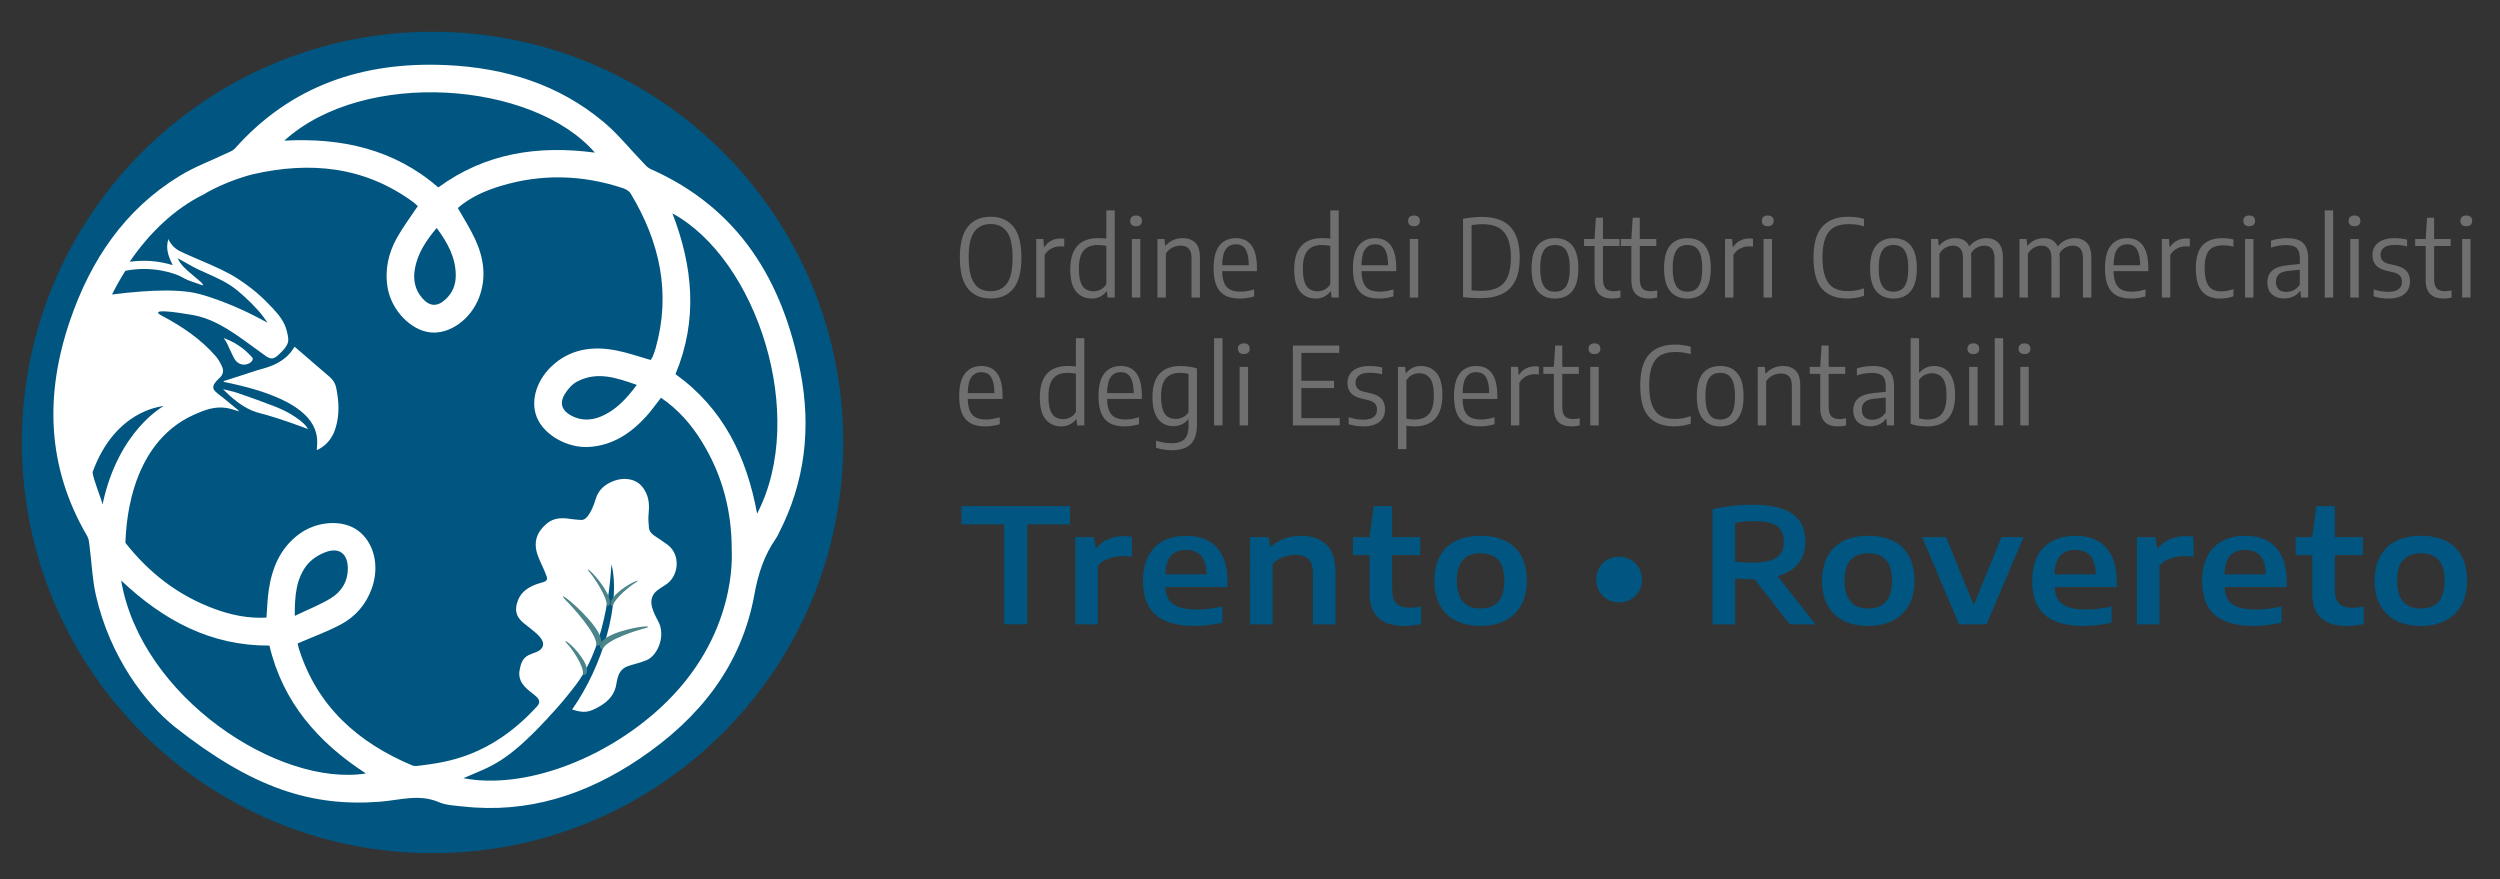 <?xml version="1.0" encoding="utf-8"?>
<!-- Generator: Adobe Illustrator 16.0.4, SVG Export Plug-In . SVG Version: 6.00 Build 0)  -->
<!DOCTYPE svg PUBLIC "-//W3C//DTD SVG 1.1//EN" "http://www.w3.org/Graphics/SVG/1.1/DTD/svg11.dtd">
<svg version="1.1" id="Livello_1" xmlns="http://www.w3.org/2000/svg" xmlns:xlink="http://www.w3.org/1999/xlink" x="0px" y="0px"
	 width="283.46px" height="99.667px" viewBox="0 0 283.46 99.667" enable-background="new 0 0 283.46 99.667" xml:space="preserve">
<rect x="0" y="0" width="283.46" height="99.667" fill="#333333" stroke="none"/>
<path fill-rule="evenodd" clip-rule="evenodd" fill="#005680" d="M95.609,50.167c0,25.719-20.849,46.57-46.566,46.57
	c-25.719,0-46.565-20.851-46.565-46.57c0-25.716,20.846-46.564,46.565-46.564C74.76,3.602,95.609,24.451,95.609,50.167z"/>
<g>
	<path fill="#005680" d="M113.86,70.789V59.455h-4.847V57.38h12.303v2.075h-4.846v11.334H113.86z"/>
	<path fill="#005680" d="M121.925,60.904h2.092l0.199,1.224h0.127c0.338-0.429,0.776-0.76,1.314-0.992
		c0.537-0.232,1.114-0.349,1.729-0.349c0.345,0,0.664,0.027,0.961,0.081v2.265c-0.297-0.054-0.662-0.081-1.097-0.081
		c-0.508,0-1.019,0.09-1.532,0.271s-0.927,0.45-1.241,0.806v6.66h-2.554V60.904z"/>
	<path fill="#005680" d="M139.183,66.566h-7.048c0.035,0.61,0.179,1.102,0.43,1.473c0.249,0.371,0.635,0.643,1.155,0.815
		c0.519,0.173,1.207,0.258,2.065,0.258c0.839,0,1.776-0.117,2.808-0.354v1.84c-1.051,0.247-2.111,0.371-3.18,0.371
		c-1.962,0-3.422-0.415-4.379-1.245c-0.958-0.831-1.437-2.115-1.437-3.855c0-1.074,0.191-1.996,0.575-2.763
		c0.384-0.768,0.945-1.352,1.685-1.754c0.741-0.401,1.63-0.603,2.668-0.603c1.511,0,2.665,0.451,3.461,1.351
		c0.798,0.899,1.196,2.181,1.196,3.841V66.566z M132.754,63.028c-0.395,0.45-0.605,1.146-0.628,2.089h4.684
		c-0.025-0.942-0.23-1.639-0.618-2.089c-0.386-0.449-0.957-0.674-1.711-0.674C133.726,62.354,133.151,62.579,132.754,63.028z"/>
	<path fill="#005680" d="M141.738,60.904h2.101l0.164,1.032h0.126c0.447-0.38,0.966-0.672,1.554-0.878
		c0.589-0.205,1.214-0.309,1.872-0.309c1.201,0,2.146,0.338,2.834,1.011c0.688,0.674,1.034,1.72,1.034,3.139v5.89h-2.556v-5.771
		c0-0.755-0.168-1.295-0.502-1.622c-0.337-0.326-0.832-0.489-1.49-0.489c-0.473,0-0.938,0.088-1.399,0.263
		c-0.464,0.176-0.856,0.435-1.184,0.78v6.84h-2.554V60.904z"/>
	<path fill="#005680" d="M161.135,68.769v1.983c-0.647,0.146-1.297,0.218-1.948,0.218c-1.273,0-2.241-0.305-2.903-0.914
		c-0.662-0.611-0.992-1.532-0.992-2.765v-4.357h-1.885v-2.029h1.885l0.452-3.524h2.103v3.524h3.188v2.029h-3.188v3.878
		c0,0.761,0.163,1.302,0.49,1.621c0.325,0.32,0.839,0.481,1.539,0.481C160.213,68.914,160.633,68.865,161.135,68.769z"/>
	<path fill="#005680" d="M165.103,70.39c-0.786-0.386-1.393-0.963-1.821-1.73c-0.43-0.767-0.644-1.702-0.644-2.809
		c0-1.104,0.21-2.038,0.63-2.799c0.419-0.761,1.021-1.334,1.803-1.722c0.782-0.386,1.717-0.58,2.803-0.58
		c1.094,0,2.031,0.192,2.813,0.576s1.382,0.954,1.798,1.711c0.418,0.76,0.627,1.697,0.627,2.813c0,1.094-0.216,2.023-0.647,2.791
		c-0.433,0.767-1.043,1.347-1.832,1.739c-0.787,0.393-1.707,0.589-2.759,0.589C166.812,70.97,165.887,70.777,165.103,70.39z
		 M170.564,65.859c0-1.086-0.229-1.879-0.688-2.378c-0.46-0.498-1.127-0.746-2.003-0.746c-0.868,0-1.534,0.247-1.997,0.743
		c-0.462,0.494-0.692,1.282-0.692,2.363c0,2.103,0.897,3.153,2.689,3.153C169.668,68.995,170.564,67.949,170.564,65.859z"/>
	<path fill="#005680" d="M182.267,67.971c-0.396-0.223-0.71-0.532-0.938-0.928c-0.229-0.396-0.345-0.838-0.345-1.328
		c0-0.495,0.115-0.938,0.345-1.331c0.229-0.393,0.542-0.7,0.938-0.924c0.395-0.225,0.831-0.336,1.308-0.336
		c0.482,0,0.924,0.111,1.318,0.336c0.396,0.224,0.709,0.531,0.938,0.924c0.23,0.393,0.345,0.836,0.345,1.331
		c0,0.49-0.114,0.933-0.345,1.328c-0.229,0.396-0.541,0.705-0.938,0.928c-0.395,0.224-0.836,0.335-1.318,0.335
		C183.098,68.306,182.661,68.194,182.267,67.971z"/>
	<path fill="#005680" d="M202.936,70.789l-3.995-5.118h-0.317c-0.562,0-1.19-0.025-1.884-0.073v5.191h-2.564V57.725
		c0.651-0.151,1.37-0.271,2.155-0.362c0.786-0.091,1.556-0.136,2.311-0.136c2.041,0,3.562,0.336,4.562,1.011
		c0.999,0.673,1.498,1.733,1.498,3.184c0,0.996-0.269,1.822-0.807,2.479c-0.536,0.654-1.321,1.127-2.355,1.417l4.312,5.473H202.936z
		 M196.739,63.686c0.688,0.073,1.352,0.109,1.992,0.109c1.227,0,2.121-0.189,2.686-0.566c0.564-0.378,0.848-0.974,0.848-1.789
		c0-0.567-0.12-1.024-0.357-1.368c-0.238-0.345-0.606-0.595-1.105-0.752s-1.15-0.235-1.952-0.235c-0.7,0-1.404,0.066-2.11,0.198
		V63.686z"/>
	<path fill="#005680" d="M209.06,70.39c-0.785-0.386-1.393-0.963-1.82-1.73c-0.431-0.767-0.645-1.702-0.645-2.809
		c0-1.104,0.211-2.038,0.63-2.799c0.42-0.761,1.021-1.334,1.804-1.722c0.781-0.386,1.716-0.58,2.803-0.58
		c1.093,0,2.031,0.192,2.813,0.576s1.382,0.954,1.798,1.711c0.417,0.76,0.626,1.697,0.626,2.813c0,1.094-0.216,2.023-0.647,2.791
		c-0.432,0.767-1.042,1.347-1.831,1.739c-0.788,0.393-1.708,0.589-2.759,0.589C210.77,70.97,209.844,70.777,209.06,70.39z
		 M214.522,65.859c0-1.086-0.23-1.879-0.688-2.378c-0.46-0.498-1.127-0.746-2.003-0.746c-0.869,0-1.534,0.247-1.998,0.743
		c-0.462,0.494-0.691,1.282-0.691,2.363c0,2.103,0.896,3.153,2.689,3.153C213.625,68.995,214.522,67.949,214.522,65.859z"/>
	<path fill="#005680" d="M226.934,60.904h2.509l-4.202,9.885h-3.118l-4.185-9.885h2.709l3.143,7.701L226.934,60.904z"/>
	<path fill="#005680" d="M240.006,66.566h-7.048c0.036,0.61,0.179,1.102,0.431,1.473c0.249,0.371,0.635,0.643,1.155,0.815
		c0.519,0.173,1.207,0.258,2.064,0.258c0.839,0,1.777-0.117,2.809-0.354v1.84c-1.051,0.247-2.111,0.371-3.18,0.371
		c-1.963,0-3.422-0.415-4.38-1.245c-0.957-0.831-1.437-2.115-1.437-3.855c0-1.074,0.191-1.996,0.575-2.763
		c0.384-0.768,0.944-1.352,1.685-1.754c0.741-0.401,1.63-0.603,2.668-0.603c1.512,0,2.665,0.451,3.461,1.351
		c0.799,0.899,1.196,2.181,1.196,3.841V66.566z M233.578,63.028c-0.396,0.45-0.605,1.146-0.629,2.089h4.684
		c-0.024-0.942-0.229-1.639-0.617-2.089c-0.386-0.449-0.957-0.674-1.711-0.674C234.549,62.354,233.974,62.579,233.578,63.028z"/>
	<path fill="#005680" d="M242.289,60.904h2.093l0.198,1.224h0.128c0.338-0.429,0.776-0.76,1.314-0.992
		c0.536-0.232,1.113-0.349,1.729-0.349c0.346,0,0.665,0.027,0.961,0.081v2.265c-0.296-0.054-0.662-0.081-1.096-0.081
		c-0.508,0-1.019,0.09-1.532,0.271c-0.513,0.182-0.927,0.45-1.24,0.806v6.66h-2.555V60.904z"/>
	<path fill="#005680" d="M259.275,66.566h-7.048c0.037,0.61,0.181,1.102,0.431,1.473c0.251,0.371,0.637,0.643,1.155,0.815
		c0.521,0.173,1.208,0.258,2.064,0.258c0.841,0,1.777-0.117,2.811-0.354v1.84c-1.051,0.247-2.111,0.371-3.18,0.371
		c-1.965,0-3.424-0.415-4.382-1.245c-0.957-0.831-1.435-2.115-1.435-3.855c0-1.074,0.191-1.996,0.575-2.763
		c0.382-0.768,0.944-1.352,1.685-1.754c0.739-0.401,1.63-0.603,2.668-0.603c1.51,0,2.663,0.451,3.461,1.351
		c0.797,0.899,1.194,2.181,1.194,3.841V66.566z M252.849,63.028c-0.396,0.45-0.604,1.146-0.63,2.089h4.685
		c-0.025-0.942-0.23-1.639-0.616-2.089c-0.388-0.449-0.957-0.674-1.713-0.674S253.243,62.579,252.849,63.028z"/>
	<path fill="#005680" d="M268.019,68.769v1.983c-0.647,0.146-1.297,0.218-1.948,0.218c-1.273,0-2.241-0.305-2.903-0.914
		c-0.662-0.611-0.993-1.532-0.993-2.765v-4.357h-1.884v-2.029h1.884l0.453-3.524h2.103v3.524h3.188v2.029h-3.188v3.878
		c0,0.761,0.163,1.302,0.49,1.621c0.325,0.32,0.839,0.481,1.539,0.481C267.097,68.914,267.517,68.865,268.019,68.769z"/>
	<path fill="#005680" d="M271.714,70.39c-0.786-0.386-1.393-0.963-1.821-1.73c-0.428-0.767-0.643-1.702-0.643-2.809
		c0-1.104,0.209-2.038,0.629-2.799c0.421-0.761,1.021-1.334,1.803-1.722c0.782-0.386,1.717-0.58,2.805-0.58
		c1.094,0,2.031,0.192,2.813,0.576s1.38,0.954,1.798,1.711c0.416,0.76,0.624,1.697,0.624,2.813c0,1.094-0.216,2.023-0.647,2.791
		c-0.432,0.767-1.042,1.347-1.829,1.739c-0.789,0.393-1.708,0.589-2.759,0.589C273.423,70.97,272.499,70.777,271.714,70.39z
		 M277.178,65.859c0-1.086-0.23-1.879-0.69-2.378c-0.458-0.498-1.125-0.746-2.001-0.746c-0.871,0-1.536,0.247-1.998,0.743
		c-0.462,0.494-0.693,1.282-0.693,2.363c0,2.103,0.897,3.153,2.691,3.153S277.178,67.949,277.178,65.859z"/>
</g>
<g>
	<path fill="#706F6F" d="M109.745,32.727c-0.609-0.746-0.914-1.918-0.914-3.517c0-1.598,0.305-2.77,0.914-3.517
		c0.61-0.746,1.469-1.119,2.577-1.119c1.105,0,1.963,0.374,2.575,1.122c0.611,0.749,0.917,1.919,0.917,3.513
		c0,1.594-0.306,2.765-0.917,3.513s-1.47,1.123-2.575,1.123C111.213,33.846,110.354,33.473,109.745,32.727z M114.169,32.146
		c0.428-0.583,0.641-1.551,0.641-2.905c0-1.382-0.213-2.367-0.641-2.957c-0.428-0.589-1.044-0.883-1.848-0.883
		c-0.803,0-1.418,0.291-1.846,0.871c-0.428,0.581-0.643,1.55-0.643,2.908c0,0.942,0.1,1.695,0.3,2.26
		c0.2,0.565,0.482,0.969,0.847,1.214c0.364,0.245,0.812,0.367,1.342,0.367C113.125,33.02,113.741,32.729,114.169,32.146z"/>
	<path fill="#706F6F" d="M117.495,27.1h0.801l0.073,0.887h0.067c0.204-0.31,0.462-0.545,0.777-0.706
		c0.314-0.161,0.652-0.242,1.015-0.242c0.159,0,0.306,0.01,0.44,0.031v0.893c-0.139-0.021-0.302-0.03-0.489-0.03
		c-0.334,0-0.662,0.084-0.981,0.254c-0.32,0.169-0.57,0.409-0.75,0.718v4.831h-0.954V27.1z"/>
	<path fill="#706F6F" d="M122.021,33.069c-0.449-0.521-0.672-1.359-0.672-2.513c0-1.195,0.268-2.087,0.804-2.675
		c0.535-0.589,1.323-0.884,2.363-0.884c0.273,0,0.581,0.023,0.923,0.067v-3.21h0.954v9.882h-0.813l-0.067-0.685h-0.061
		c-0.184,0.24-0.418,0.434-0.704,0.581c-0.286,0.147-0.606,0.22-0.961,0.22C123.058,33.852,122.469,33.591,122.021,33.069z
		 M124.815,32.821c0.261-0.136,0.469-0.335,0.624-0.596v-4.354c-0.134-0.025-0.288-0.046-0.459-0.064
		c-0.171-0.019-0.332-0.028-0.483-0.028c-0.729,0-1.274,0.212-1.632,0.636c-0.359,0.424-0.538,1.109-0.538,2.055
		c0,0.652,0.07,1.166,0.21,1.542c0.141,0.375,0.333,0.638,0.575,0.789c0.242,0.151,0.537,0.226,0.884,0.226
		C124.281,33.026,124.554,32.958,124.815,32.821z"/>
	<path fill="#706F6F" d="M128.317,25.492c-0.117-0.105-0.175-0.255-0.175-0.446s0.058-0.341,0.175-0.449
		c0.115-0.108,0.281-0.162,0.497-0.162c0.212,0,0.377,0.054,0.492,0.162c0.117,0.108,0.175,0.258,0.175,0.449
		s-0.059,0.341-0.175,0.446c-0.115,0.106-0.279,0.159-0.492,0.159C128.598,25.651,128.432,25.598,128.317,25.492z M128.338,33.735
		V27.1h0.954v6.635H128.338z"/>
	<path fill="#706F6F" d="M131.236,27.1h0.802l0.072,0.74h0.062c0.241-0.27,0.525-0.476,0.856-0.621
		c0.329-0.145,0.685-0.217,1.063-0.217c0.612,0,1.092,0.174,1.44,0.523s0.522,0.916,0.522,1.703v4.507h-0.954v-4.458
		c0-0.514-0.106-0.879-0.32-1.098c-0.214-0.218-0.521-0.328-0.92-0.328c-0.306,0-0.612,0.073-0.918,0.217
		c-0.304,0.145-0.555,0.372-0.752,0.682v4.984h-0.954V27.1z"/>
	<path fill="#706F6F" d="M142.519,30.739h-3.944c0.013,0.579,0.096,1.038,0.248,1.376c0.152,0.339,0.378,0.582,0.679,0.731
		c0.299,0.149,0.69,0.223,1.17,0.223c0.446,0,0.955-0.084,1.529-0.251v0.789c-0.558,0.163-1.104,0.245-1.639,0.245
		c-0.664,0-1.214-0.115-1.647-0.345c-0.435-0.23-0.761-0.599-0.982-1.104c-0.22-0.505-0.329-1.167-0.329-1.987
		c0-1.158,0.221-2.017,0.665-2.575c0.444-0.559,1.065-0.838,1.86-0.838c0.775,0,1.366,0.277,1.776,0.832
		c0.409,0.555,0.614,1.423,0.614,2.605V30.739z M138.999,28.244c-0.267,0.363-0.409,0.975-0.425,1.834h3.021
		c-0.007-0.591-0.072-1.062-0.193-1.412c-0.12-0.351-0.285-0.6-0.497-0.747c-0.212-0.146-0.474-0.22-0.784-0.22
		C139.641,27.7,139.266,27.881,138.999,28.244z"/>
	<path fill="#706F6F" d="M147.416,33.069c-0.447-0.521-0.672-1.359-0.672-2.513c0-1.195,0.269-2.087,0.805-2.675
		c0.535-0.589,1.324-0.884,2.362-0.884c0.274,0,0.582,0.023,0.924,0.067v-3.21h0.954v9.882h-0.812l-0.067-0.685h-0.062
		c-0.185,0.24-0.418,0.434-0.703,0.581c-0.286,0.147-0.606,0.22-0.96,0.22C148.455,33.852,147.866,33.591,147.416,33.069z
		 M150.212,32.821c0.261-0.136,0.469-0.335,0.623-0.596v-4.354c-0.135-0.025-0.286-0.046-0.458-0.064
		c-0.172-0.019-0.333-0.028-0.483-0.028c-0.73,0-1.273,0.212-1.633,0.636c-0.359,0.424-0.538,1.109-0.538,2.055
		c0,0.652,0.07,1.166,0.211,1.542c0.141,0.375,0.332,0.638,0.574,0.789c0.243,0.151,0.538,0.226,0.885,0.226
		C149.678,33.026,149.95,32.958,150.212,32.821z"/>
	<path fill="#706F6F" d="M158.314,30.739h-3.944c0.013,0.579,0.096,1.038,0.248,1.376c0.152,0.339,0.379,0.582,0.68,0.731
		c0.299,0.149,0.689,0.223,1.17,0.223c0.445,0,0.955-0.084,1.528-0.251v0.789c-0.558,0.163-1.104,0.245-1.639,0.245
		c-0.663,0-1.214-0.115-1.647-0.345c-0.435-0.23-0.761-0.599-0.981-1.104c-0.22-0.505-0.329-1.167-0.329-1.987
		c0-1.158,0.221-2.017,0.665-2.575c0.444-0.559,1.065-0.838,1.859-0.838c0.775,0,1.366,0.277,1.776,0.832
		c0.409,0.555,0.614,1.423,0.614,2.605V30.739z M154.795,28.244c-0.267,0.363-0.408,0.975-0.425,1.834h3.021
		c-0.007-0.591-0.072-1.062-0.192-1.412c-0.12-0.351-0.285-0.6-0.497-0.747c-0.213-0.146-0.475-0.22-0.784-0.22
		C155.438,27.7,155.062,27.881,154.795,28.244z"/>
	<path fill="#706F6F" d="M159.827,25.492c-0.116-0.105-0.173-0.255-0.173-0.446s0.057-0.341,0.173-0.449
		c0.117-0.108,0.283-0.162,0.499-0.162c0.211,0,0.375,0.054,0.492,0.162s0.174,0.258,0.174,0.449s-0.057,0.341-0.174,0.446
		c-0.117,0.106-0.281,0.159-0.492,0.159C160.11,25.651,159.944,25.598,159.827,25.492z M159.849,33.735V27.1h0.954v6.635H159.849z"
		/>
	<path fill="#706F6F" d="M165.885,33.692v-8.885c0.771-0.143,1.493-0.214,2.166-0.214c1.422,0,2.487,0.377,3.197,1.132
		c0.709,0.754,1.064,1.916,1.064,3.485c0,1.072-0.168,1.947-0.502,2.624c-0.335,0.677-0.832,1.175-1.495,1.495
		c-0.662,0.32-1.497,0.48-2.504,0.48C167.187,33.809,166.546,33.77,165.885,33.692z M169.854,32.598
		c0.484-0.253,0.85-0.657,1.092-1.211c0.242-0.555,0.364-1.28,0.364-2.177c0-0.889-0.116-1.612-0.349-2.171
		c-0.233-0.559-0.586-0.968-1.058-1.229c-0.473-0.261-1.08-0.392-1.815-0.392c-0.353,0-0.763,0.035-1.237,0.104v7.394
		c0.327,0.041,0.71,0.061,1.15,0.061C168.751,32.977,169.368,32.851,169.854,32.598z"/>
	<path fill="#706F6F" d="M174.354,33.017c-0.465-0.557-0.696-1.42-0.696-2.59c0-1.178,0.229-2.043,0.691-2.596
		c0.46-0.553,1.115-0.829,1.963-0.829c0.844,0,1.495,0.277,1.957,0.832c0.46,0.555,0.689,1.417,0.689,2.587
		s-0.229,2.034-0.693,2.593c-0.462,0.559-1.113,0.838-1.953,0.838C175.472,33.852,174.82,33.573,174.354,33.017z M177.22,32.827
		c0.248-0.165,0.438-0.441,0.569-0.829c0.132-0.387,0.198-0.907,0.198-1.559c0-0.665-0.066-1.193-0.198-1.584
		c-0.132-0.391-0.321-0.668-0.565-0.832c-0.244-0.163-0.549-0.245-0.911-0.245c-0.363,0-0.668,0.082-0.912,0.245
		c-0.244,0.163-0.434,0.438-0.565,0.823c-0.133,0.385-0.198,0.904-0.198,1.556c0,0.665,0.065,1.194,0.198,1.587
		c0.132,0.394,0.321,0.673,0.565,0.838s0.549,0.248,0.912,0.248C176.671,33.075,176.974,32.992,177.22,32.827z"/>
	<path fill="#706F6F" d="M183.729,32.928v0.813c-0.314,0.073-0.626,0.11-0.936,0.11c-0.648,0-1.144-0.169-1.483-0.508
		s-0.511-0.868-0.511-1.59v-3.859h-1.193V27.1h1.193l0.153-2.416h0.8V27.1h1.878v0.795h-1.878v3.712c0,0.518,0.1,0.883,0.298,1.095
		s0.513,0.318,0.944,0.318C183.211,33.02,183.455,32.989,183.729,32.928z"/>
	<path fill="#706F6F" d="M187.9,32.928v0.813c-0.313,0.073-0.625,0.11-0.935,0.11c-0.649,0-1.143-0.169-1.484-0.508
		c-0.34-0.338-0.51-0.868-0.51-1.59v-3.859h-1.192V27.1h1.192l0.152-2.416h0.802V27.1h1.877v0.795h-1.877v3.712
		c0,0.518,0.099,0.883,0.297,1.095c0.196,0.212,0.512,0.318,0.945,0.318C187.384,33.02,187.628,32.989,187.9,32.928z"/>
	<path fill="#706F6F" d="M189.374,33.017c-0.465-0.557-0.697-1.42-0.697-2.59c0-1.178,0.23-2.043,0.692-2.596
		c0.46-0.553,1.114-0.829,1.962-0.829c0.845,0,1.495,0.277,1.957,0.832c0.46,0.555,0.69,1.417,0.69,2.587s-0.23,2.034-0.693,2.593
		c-0.462,0.559-1.113,0.838-1.954,0.838C190.491,33.852,189.84,33.573,189.374,33.017z M192.239,32.827
		c0.247-0.165,0.437-0.441,0.569-0.829c0.131-0.387,0.198-0.907,0.198-1.559c0-0.665-0.067-1.193-0.198-1.584
		c-0.133-0.391-0.322-0.668-0.566-0.832c-0.244-0.163-0.548-0.245-0.911-0.245c-0.362,0-0.667,0.082-0.911,0.245
		c-0.244,0.163-0.434,0.438-0.566,0.823s-0.198,0.904-0.198,1.556c0,0.665,0.065,1.194,0.198,1.587
		c0.133,0.394,0.322,0.673,0.566,0.838s0.549,0.248,0.911,0.248C191.69,33.075,191.993,32.992,192.239,32.827z"/>
	<path fill="#706F6F" d="M195.589,27.1h0.8l0.074,0.887h0.067c0.203-0.31,0.462-0.545,0.776-0.706
		c0.313-0.161,0.651-0.242,1.014-0.242c0.16,0,0.307,0.01,0.441,0.031v0.893c-0.139-0.021-0.301-0.03-0.488-0.03
		c-0.335,0-0.662,0.084-0.982,0.254c-0.32,0.169-0.57,0.409-0.749,0.718v4.831h-0.953V27.1z"/>
	<path fill="#706F6F" d="M199.939,25.492c-0.116-0.105-0.175-0.255-0.175-0.446s0.059-0.341,0.175-0.449
		c0.115-0.108,0.281-0.162,0.498-0.162c0.212,0,0.377,0.054,0.491,0.162c0.117,0.108,0.176,0.258,0.176,0.449
		s-0.059,0.341-0.176,0.446c-0.114,0.106-0.279,0.159-0.491,0.159C200.221,25.651,200.055,25.598,199.939,25.492z M199.961,33.735
		V27.1h0.954v6.635H199.961z"/>
	<path fill="#706F6F" d="M206.607,32.766c-0.656-0.72-0.984-1.901-0.984-3.544c0-1.615,0.335-2.792,1.004-3.534
		c0.669-0.743,1.647-1.113,2.936-1.113c0.615,0,1.21,0.079,1.785,0.238v0.844c-0.538-0.163-1.124-0.244-1.755-0.244
		c-0.66,0-1.207,0.121-1.639,0.364c-0.432,0.242-0.76,0.641-0.982,1.196c-0.223,0.554-0.333,1.296-0.333,2.226
		c0,0.95,0.112,1.704,0.337,2.263c0.223,0.559,0.547,0.956,0.97,1.192c0.421,0.237,0.951,0.355,1.592,0.355
		c0.307,0,0.602-0.026,0.891-0.077c0.286-0.051,0.593-0.131,0.92-0.242v0.851c-0.591,0.203-1.218,0.306-1.877,0.306
		C208.219,33.846,207.264,33.486,206.607,32.766z"/>
	<path fill="#706F6F" d="M212.735,33.017c-0.466-0.557-0.697-1.42-0.697-2.59c0-1.178,0.229-2.043,0.691-2.596
		c0.46-0.553,1.115-0.829,1.963-0.829c0.844,0,1.495,0.277,1.957,0.832c0.46,0.555,0.689,1.417,0.689,2.587
		s-0.229,2.034-0.693,2.593c-0.462,0.559-1.113,0.838-1.953,0.838C213.852,33.852,213.2,33.573,212.735,33.017z M215.6,32.827
		c0.248-0.165,0.438-0.441,0.57-0.829c0.131-0.387,0.198-0.907,0.198-1.559c0-0.665-0.067-1.193-0.198-1.584
		c-0.133-0.391-0.322-0.668-0.566-0.832c-0.244-0.163-0.549-0.245-0.911-0.245c-0.363,0-0.667,0.082-0.912,0.245
		c-0.244,0.163-0.433,0.438-0.565,0.823s-0.198,0.904-0.198,1.556c0,0.665,0.065,1.194,0.198,1.587
		c0.133,0.394,0.321,0.673,0.565,0.838c0.245,0.165,0.549,0.248,0.912,0.248C215.051,33.075,215.354,32.992,215.6,32.827z"/>
	<path fill="#706F6F" d="M226.586,27.532c0.339,0.353,0.509,0.924,0.509,1.715v4.489h-0.949v-4.452c0-0.954-0.388-1.431-1.162-1.431
		c-0.27,0-0.54,0.07-0.812,0.208c-0.274,0.139-0.502,0.359-0.687,0.661c0.018,0.143,0.025,0.31,0.025,0.501v4.513h-0.941v-4.452
		c0-0.514-0.1-0.88-0.298-1.101c-0.196-0.22-0.476-0.331-0.833-0.331c-0.278,0-0.558,0.076-0.841,0.227
		c-0.285,0.151-0.515,0.383-0.695,0.697v4.959h-0.954V27.1h0.802l0.072,0.746h0.062c0.235-0.281,0.51-0.492,0.819-0.633
		s0.643-0.211,0.996-0.211c0.775,0,1.303,0.314,1.584,0.942c0.271-0.331,0.571-0.57,0.905-0.719
		c0.335-0.149,0.676-0.223,1.028-0.223C225.79,27.002,226.247,27.179,226.586,27.532z"/>
	<path fill="#706F6F" d="M236.616,27.532c0.338,0.353,0.508,0.924,0.508,1.715v4.489h-0.949v-4.452c0-0.954-0.387-1.431-1.162-1.431
		c-0.269,0-0.54,0.07-0.812,0.208c-0.274,0.139-0.502,0.359-0.687,0.661c0.018,0.143,0.025,0.31,0.025,0.501v4.513h-0.941v-4.452
		c0-0.514-0.1-0.88-0.298-1.101c-0.196-0.22-0.476-0.331-0.833-0.331c-0.278,0-0.558,0.076-0.841,0.227
		c-0.285,0.151-0.515,0.383-0.695,0.697v4.959h-0.954V27.1h0.802l0.073,0.746h0.062c0.235-0.281,0.51-0.492,0.819-0.633
		s0.643-0.211,0.996-0.211c0.775,0,1.303,0.314,1.584,0.942c0.271-0.331,0.571-0.57,0.905-0.719
		c0.335-0.149,0.677-0.223,1.028-0.223C235.819,27.002,236.276,27.179,236.616,27.532z"/>
	<path fill="#706F6F" d="M243.586,30.739h-3.944c0.013,0.579,0.096,1.038,0.248,1.376c0.152,0.339,0.378,0.582,0.679,0.731
		c0.3,0.149,0.69,0.223,1.17,0.223c0.446,0,0.956-0.084,1.529-0.251v0.789c-0.558,0.163-1.104,0.245-1.639,0.245
		c-0.664,0-1.214-0.115-1.647-0.345c-0.436-0.23-0.761-0.599-0.982-1.104c-0.219-0.505-0.329-1.167-0.329-1.987
		c0-1.158,0.222-2.017,0.666-2.575c0.443-0.559,1.064-0.838,1.859-0.838c0.775,0,1.366,0.277,1.776,0.832
		c0.409,0.555,0.614,1.423,0.614,2.605V30.739z M240.066,28.244c-0.268,0.363-0.409,0.975-0.425,1.834h3.021
		c-0.007-0.591-0.072-1.062-0.192-1.412c-0.121-0.351-0.285-0.6-0.498-0.747c-0.212-0.146-0.474-0.22-0.783-0.22
		C240.709,27.7,240.334,27.881,240.066,28.244z"/>
	<path fill="#706F6F" d="M245.122,27.1h0.8l0.074,0.887h0.067c0.203-0.31,0.462-0.545,0.776-0.706
		c0.313-0.161,0.651-0.242,1.014-0.242c0.159,0,0.307,0.01,0.44,0.031v0.893c-0.138-0.021-0.301-0.03-0.488-0.03
		c-0.334,0-0.661,0.084-0.981,0.254c-0.32,0.169-0.57,0.409-0.749,0.718v4.831h-0.953V27.1z"/>
	<path fill="#706F6F" d="M249.671,33.032c-0.465-0.546-0.697-1.417-0.697-2.611c0-1.199,0.253-2.068,0.76-2.608
		c0.504-0.54,1.26-0.81,2.261-0.81c0.453,0,0.867,0.049,1.242,0.147v0.813c-0.388-0.098-0.763-0.147-1.125-0.147
		c-0.501,0-0.908,0.082-1.218,0.245c-0.31,0.164-0.541,0.432-0.693,0.808c-0.152,0.375-0.23,0.885-0.23,1.529
		c0,0.652,0.073,1.172,0.215,1.559c0.143,0.388,0.354,0.665,0.63,0.832c0.277,0.167,0.635,0.25,1.07,0.25
		c0.396,0,0.846-0.083,1.352-0.25v0.807c-0.49,0.171-0.987,0.257-1.491,0.257C250.826,33.852,250.137,33.578,249.671,33.032z"/>
	<path fill="#706F6F" d="M254.528,25.492c-0.117-0.105-0.174-0.255-0.174-0.446s0.057-0.341,0.174-0.449s0.283-0.162,0.499-0.162
		c0.211,0,0.375,0.054,0.492,0.162c0.116,0.108,0.173,0.258,0.173,0.449s-0.057,0.341-0.173,0.446
		c-0.117,0.106-0.281,0.159-0.492,0.159C254.812,25.651,254.646,25.598,254.528,25.492z M254.55,33.735V27.1h0.953v6.635H254.55z"/>
	<path fill="#706F6F" d="M260.644,27.226c0.354,0.149,0.617,0.395,0.796,0.737c0.178,0.342,0.266,0.805,0.266,1.388v4.385h-0.802
		l-0.072-0.728h-0.062c-0.2,0.273-0.453,0.48-0.758,0.621c-0.306,0.141-0.644,0.211-1.016,0.211c-0.388,0-0.726-0.071-1.016-0.214
		c-0.288-0.142-0.512-0.348-0.665-0.617c-0.156-0.269-0.233-0.591-0.233-0.966c0-0.591,0.188-1.049,0.559-1.373
		c0.373-0.324,0.956-0.523,1.747-0.596l1.376-0.146v-0.624c0-0.391-0.059-0.697-0.175-0.917c-0.115-0.22-0.288-0.375-0.519-0.465
		c-0.231-0.089-0.534-0.134-0.909-0.134c-0.248,0-0.519,0.023-0.812,0.07s-0.58,0.117-0.856,0.211v-0.789
		c0.257-0.086,0.547-0.153,0.87-0.202c0.324-0.049,0.634-0.074,0.928-0.074C259.84,27.002,260.291,27.077,260.644,27.226z
		 M260.066,32.904c0.266-0.13,0.498-0.34,0.697-0.63V30.58l-1.314,0.134c-0.481,0.049-0.833,0.174-1.059,0.376
		c-0.225,0.202-0.336,0.486-0.336,0.854c0,0.383,0.101,0.671,0.303,0.865c0.202,0.193,0.495,0.29,0.883,0.29
		C259.525,33.099,259.802,33.034,260.066,32.904z"/>
	<path fill="#706F6F" d="M263.588,33.735v-9.882h0.954v9.882H263.588z"/>
	<path fill="#706F6F" d="M266.467,25.492c-0.116-0.105-0.175-0.255-0.175-0.446s0.059-0.341,0.175-0.449
		c0.115-0.108,0.281-0.162,0.497-0.162c0.213,0,0.377,0.054,0.492,0.162c0.117,0.108,0.175,0.258,0.175,0.449
		s-0.058,0.341-0.175,0.446c-0.115,0.106-0.279,0.159-0.492,0.159C266.748,25.651,266.582,25.598,266.467,25.492z M266.488,33.735
		V27.1h0.954v6.635H266.488z"/>
	<path fill="#706F6F" d="M269.128,33.595v-0.777c0.581,0.18,1.14,0.27,1.683,0.27c0.507,0,0.887-0.097,1.144-0.291
		c0.257-0.194,0.386-0.472,0.386-0.835c0-0.306-0.076-0.541-0.23-0.707c-0.151-0.165-0.396-0.29-0.73-0.376l-0.776-0.177
		c-0.57-0.139-0.98-0.354-1.231-0.645c-0.252-0.292-0.377-0.676-0.377-1.153c0-0.375,0.094-0.705,0.281-0.991
		c0.188-0.285,0.469-0.508,0.842-0.669c0.372-0.161,0.828-0.242,1.366-0.242c0.506,0,0.983,0.055,1.437,0.165v0.777
		c-0.447-0.119-0.918-0.177-1.412-0.177c-0.547,0-0.948,0.102-1.208,0.306c-0.259,0.204-0.388,0.471-0.388,0.801
		c0,0.282,0.072,0.506,0.22,0.673c0.146,0.167,0.384,0.292,0.709,0.373l0.777,0.171c0.584,0.143,1.001,0.359,1.254,0.651
		c0.252,0.292,0.379,0.684,0.379,1.177c0,0.4-0.096,0.744-0.285,1.034c-0.188,0.29-0.467,0.512-0.831,0.667
		s-0.804,0.232-1.318,0.232C270.206,33.852,269.644,33.766,269.128,33.595z"/>
	<path fill="#706F6F" d="M277.967,32.928v0.813c-0.315,0.073-0.626,0.11-0.937,0.11c-0.647,0-1.143-0.169-1.482-0.508
		s-0.512-0.868-0.512-1.59v-3.859h-1.192V27.1h1.192l0.154-2.416h0.8V27.1h1.877v0.795h-1.877v3.712c0,0.518,0.1,0.883,0.297,1.095
		c0.198,0.212,0.514,0.318,0.945,0.318C277.448,33.02,277.692,32.989,277.967,32.928z"/>
	<path fill="#706F6F" d="M279.144,25.492c-0.117-0.105-0.174-0.255-0.174-0.446s0.057-0.341,0.174-0.449
		c0.116-0.108,0.283-0.162,0.499-0.162c0.211,0,0.375,0.054,0.492,0.162c0.116,0.108,0.173,0.258,0.173,0.449
		s-0.057,0.341-0.173,0.446c-0.117,0.106-0.281,0.159-0.492,0.159C279.427,25.651,279.26,25.598,279.144,25.492z M279.165,33.735
		V27.1h0.953v6.635H279.165z"/>
	<path fill="#706F6F" d="M113.674,45.235h-3.944c0.012,0.58,0.095,1.038,0.248,1.375c0.152,0.339,0.378,0.583,0.678,0.731
		c0.299,0.149,0.69,0.224,1.171,0.224c0.445,0,0.955-0.084,1.529-0.251v0.789c-0.559,0.163-1.104,0.244-1.639,0.244
		c-0.665,0-1.214-0.115-1.648-0.345c-0.434-0.23-0.761-0.598-0.981-1.104c-0.22-0.505-0.33-1.168-0.33-1.987
		c0-1.158,0.222-2.017,0.666-2.575c0.444-0.559,1.064-0.838,1.859-0.838c0.775,0,1.367,0.277,1.777,0.832s0.615,1.423,0.615,2.605
		V45.235z M110.154,42.74c-0.267,0.363-0.409,0.975-0.425,1.834h3.021c-0.008-0.591-0.072-1.062-0.193-1.413
		c-0.12-0.351-0.286-0.599-0.498-0.746c-0.212-0.146-0.473-0.22-0.783-0.22C110.796,42.196,110.421,42.377,110.154,42.74z"/>
	<path fill="#706F6F" d="M118.572,47.565c-0.449-0.522-0.672-1.36-0.672-2.513c0-1.195,0.268-2.087,0.804-2.676
		c0.535-0.589,1.324-0.884,2.363-0.884c0.273,0,0.581,0.022,0.923,0.067v-3.211h0.954v9.883h-0.813l-0.067-0.685h-0.061
		c-0.184,0.241-0.418,0.435-0.704,0.581c-0.286,0.147-0.606,0.22-0.961,0.22C119.609,48.347,119.021,48.086,118.572,47.565z
		 M121.367,47.317c0.261-0.137,0.469-0.335,0.624-0.596v-4.354c-0.134-0.024-0.288-0.046-0.459-0.064
		c-0.171-0.019-0.332-0.028-0.483-0.028c-0.73,0-1.274,0.212-1.633,0.636c-0.359,0.424-0.538,1.109-0.538,2.055
		c0,0.652,0.07,1.166,0.21,1.541c0.141,0.375,0.333,0.638,0.575,0.789c0.242,0.151,0.537,0.227,0.884,0.227
		C120.832,47.522,121.105,47.454,121.367,47.317z"/>
	<path fill="#706F6F" d="M129.469,45.235h-3.944c0.012,0.58,0.095,1.038,0.248,1.375c0.152,0.339,0.379,0.583,0.679,0.731
		c0.299,0.149,0.69,0.224,1.17,0.224c0.446,0,0.955-0.084,1.528-0.251v0.789c-0.557,0.163-1.104,0.244-1.638,0.244
		c-0.665,0-1.214-0.115-1.648-0.345c-0.435-0.23-0.761-0.598-0.981-1.104c-0.22-0.505-0.33-1.168-0.33-1.987
		c0-1.158,0.222-2.017,0.666-2.575c0.444-0.559,1.064-0.838,1.859-0.838c0.775,0,1.366,0.277,1.777,0.832
		c0.409,0.554,0.614,1.423,0.614,2.605V45.235z M125.95,42.74c-0.268,0.363-0.409,0.975-0.425,1.834h3.02
		c-0.007-0.591-0.073-1.062-0.193-1.413c-0.12-0.351-0.285-0.599-0.498-0.746c-0.212-0.146-0.474-0.22-0.783-0.22
		C126.591,42.196,126.217,42.377,125.95,42.74z"/>
	<path fill="#706F6F" d="M131.949,50.974c-0.32-0.047-0.61-0.115-0.872-0.205v-0.807c0.612,0.195,1.192,0.294,1.743,0.294
		c0.448,0,0.814-0.065,1.096-0.193c0.281-0.128,0.492-0.337,0.631-0.626c0.142-0.291,0.212-0.675,0.212-1.156v-0.709h-0.055
		c-0.188,0.224-0.425,0.404-0.709,0.541c-0.287,0.137-0.607,0.206-0.961,0.206c-0.448,0-0.85-0.108-1.202-0.325
		c-0.352-0.216-0.635-0.567-0.848-1.055c-0.212-0.487-0.316-1.119-0.316-1.893c0-1.19,0.269-2.079,0.807-2.667
		c0.538-0.587,1.331-0.88,2.378-0.88c0.315,0,0.639,0.024,0.975,0.073c0.336,0.049,0.632,0.116,0.885,0.202v6.366
		c0,1.02-0.233,1.759-0.701,2.217c-0.467,0.458-1.178,0.688-2.137,0.688C132.578,51.045,132.268,51.021,131.949,50.974z
		 M134.135,47.302c0.262-0.13,0.469-0.318,0.625-0.563v-4.348c-0.318-0.077-0.642-0.116-0.973-0.116
		c-0.709,0-1.244,0.212-1.602,0.636c-0.359,0.424-0.538,1.106-0.538,2.048c0,0.648,0.069,1.159,0.21,1.533
		c0.14,0.372,0.333,0.633,0.577,0.782c0.246,0.15,0.538,0.224,0.881,0.224C133.601,47.498,133.875,47.433,134.135,47.302z"/>
	<path fill="#706F6F" d="M137.658,48.231v-9.883h0.954v9.883H137.658z"/>
	<path fill="#706F6F" d="M140.535,39.988c-0.117-0.105-0.174-0.255-0.174-0.446s0.057-0.341,0.174-0.45
		c0.117-0.108,0.283-0.162,0.499-0.162c0.211,0,0.375,0.054,0.492,0.162c0.117,0.108,0.173,0.258,0.173,0.45
		s-0.057,0.341-0.173,0.446c-0.117,0.106-0.281,0.159-0.492,0.159C140.818,40.147,140.652,40.094,140.535,39.988z M140.556,48.231
		v-6.635h0.954v6.635H140.556z"/>
	<path fill="#706F6F" d="M147.553,47.406h4.354v0.826h-5.315v-9.051h5.254v0.826h-4.293v3.168h3.712V44h-3.712V47.406z"/>
	<path fill="#706F6F" d="M152.914,48.091v-0.777c0.58,0.18,1.14,0.269,1.683,0.269c0.507,0,0.887-0.097,1.144-0.291
		c0.257-0.193,0.386-0.471,0.386-0.834c0-0.306-0.076-0.542-0.23-0.707c-0.152-0.165-0.396-0.29-0.73-0.376l-0.777-0.177
		c-0.569-0.139-0.979-0.354-1.231-0.645c-0.251-0.292-0.377-0.676-0.377-1.153c0-0.375,0.094-0.705,0.282-0.991
		c0.188-0.285,0.469-0.509,0.842-0.669c0.372-0.161,0.828-0.242,1.366-0.242c0.506,0,0.983,0.055,1.437,0.165v0.777
		c-0.447-0.119-0.918-0.178-1.412-0.178c-0.547,0-0.948,0.102-1.208,0.306c-0.259,0.204-0.388,0.471-0.388,0.801
		c0,0.281,0.072,0.506,0.22,0.673c0.146,0.167,0.384,0.292,0.709,0.373l0.777,0.171c0.583,0.143,1.001,0.359,1.254,0.651
		c0.252,0.292,0.379,0.685,0.379,1.177c0,0.4-0.096,0.744-0.285,1.033c-0.189,0.291-0.467,0.512-0.831,0.667
		c-0.365,0.155-0.804,0.232-1.318,0.232C153.992,48.347,153.429,48.262,152.914,48.091z"/>
	<path fill="#706F6F" d="M158.506,41.596h0.812l0.066,0.697h0.062c0.179-0.241,0.412-0.433,0.7-0.578
		c0.287-0.145,0.607-0.217,0.963-0.217c0.726,0,1.313,0.259,1.761,0.776c0.449,0.518,0.672,1.356,0.672,2.514
		c0,1.199-0.267,2.091-0.803,2.678s-1.322,0.88-2.357,0.88c-0.273,0-0.582-0.022-0.923-0.067v2.642h-0.954V41.596z M162.03,46.932
		c0.361-0.422,0.542-1.107,0.542-2.058c0-0.954-0.147-1.619-0.44-1.994c-0.294-0.375-0.703-0.562-1.23-0.562
		c-0.284,0-0.558,0.068-0.819,0.205c-0.26,0.137-0.469,0.335-0.622,0.597v4.354c0.125,0.028,0.275,0.051,0.449,0.067
		c0.173,0.016,0.336,0.024,0.491,0.024C161.126,47.565,161.67,47.354,162.03,46.932z"/>
	<path fill="#706F6F" d="M169.775,45.235h-3.944c0.013,0.58,0.096,1.038,0.248,1.375c0.152,0.339,0.379,0.583,0.68,0.731
		c0.299,0.149,0.689,0.224,1.169,0.224c0.446,0,0.956-0.084,1.529-0.251v0.789c-0.558,0.163-1.104,0.244-1.639,0.244
		c-0.663,0-1.214-0.115-1.647-0.345c-0.435-0.23-0.761-0.598-0.981-1.104c-0.22-0.505-0.329-1.168-0.329-1.987
		c0-1.158,0.221-2.017,0.665-2.575c0.444-0.559,1.065-0.838,1.859-0.838c0.775,0,1.366,0.277,1.776,0.832
		c0.409,0.554,0.614,1.423,0.614,2.605V45.235z M166.256,42.74c-0.267,0.363-0.408,0.975-0.425,1.834h3.021
		c-0.007-0.591-0.072-1.062-0.192-1.413c-0.12-0.351-0.285-0.599-0.497-0.746c-0.213-0.146-0.475-0.22-0.784-0.22
		C166.898,42.196,166.523,42.377,166.256,42.74z"/>
	<path fill="#706F6F" d="M171.312,41.596h0.8l0.074,0.887h0.067c0.203-0.31,0.462-0.545,0.776-0.706
		c0.313-0.161,0.651-0.242,1.015-0.242c0.159,0,0.306,0.01,0.44,0.031v0.893c-0.139-0.021-0.301-0.031-0.488-0.031
		c-0.335,0-0.662,0.084-0.982,0.254c-0.32,0.169-0.569,0.409-0.748,0.719v4.831h-0.954V41.596z"/>
	<path fill="#706F6F" d="M179.113,47.424v0.813c-0.315,0.073-0.627,0.109-0.937,0.109c-0.647,0-1.143-0.169-1.482-0.507
		c-0.34-0.339-0.512-0.869-0.512-1.591v-3.858h-1.192v-0.795h1.192l0.154-2.416h0.8v2.416h1.877v0.795h-1.877v3.711
		c0,0.519,0.099,0.883,0.297,1.096c0.198,0.212,0.514,0.317,0.945,0.317C178.595,47.516,178.839,47.485,179.113,47.424z"/>
	<path fill="#706F6F" d="M180.292,39.988c-0.117-0.105-0.176-0.255-0.176-0.446s0.059-0.341,0.176-0.45
		c0.114-0.108,0.281-0.162,0.497-0.162c0.212,0,0.377,0.054,0.491,0.162c0.117,0.108,0.176,0.258,0.176,0.45
		s-0.059,0.341-0.176,0.446c-0.114,0.106-0.279,0.159-0.491,0.159C180.573,40.147,180.406,40.094,180.292,39.988z M180.312,48.231
		v-6.635h0.954v6.635H180.312z"/>
	<path fill="#706F6F" d="M186.959,47.262c-0.656-0.719-0.983-1.9-0.983-3.543c0-1.615,0.334-2.792,1.003-3.535
		s1.647-1.113,2.936-1.113c0.615,0,1.21,0.079,1.785,0.238v0.844c-0.538-0.163-1.123-0.244-1.755-0.244
		c-0.66,0-1.207,0.121-1.639,0.364c-0.432,0.242-0.759,0.641-0.982,1.195c-0.223,0.555-0.332,1.296-0.332,2.226
		c0,0.95,0.111,1.704,0.336,2.262c0.223,0.559,0.547,0.956,0.97,1.193c0.421,0.236,0.952,0.354,1.593,0.354
		c0.306,0,0.602-0.025,0.89-0.076c0.287-0.05,0.593-0.132,0.92-0.242v0.85c-0.591,0.204-1.217,0.306-1.877,0.306
		C188.571,48.341,187.615,47.982,186.959,47.262z"/>
	<path fill="#706F6F" d="M193.087,47.513c-0.466-0.557-0.697-1.42-0.697-2.59c0-1.178,0.229-2.043,0.691-2.596
		c0.46-0.553,1.115-0.829,1.963-0.829c0.844,0,1.495,0.277,1.957,0.832c0.46,0.554,0.689,1.417,0.689,2.586
		c0,1.17-0.229,2.035-0.693,2.593c-0.462,0.559-1.113,0.838-1.953,0.838C194.203,48.347,193.552,48.069,193.087,47.513z
		 M195.951,47.324c0.248-0.166,0.438-0.441,0.57-0.829c0.131-0.387,0.198-0.907,0.198-1.56c0-0.664-0.067-1.192-0.198-1.584
		c-0.133-0.391-0.322-0.668-0.566-0.832c-0.244-0.163-0.549-0.245-0.911-0.245c-0.363,0-0.667,0.082-0.911,0.245
		c-0.244,0.163-0.434,0.438-0.566,0.823s-0.198,0.904-0.198,1.556c0,0.665,0.065,1.194,0.198,1.587
		c0.133,0.393,0.322,0.672,0.566,0.838c0.244,0.165,0.548,0.248,0.911,0.248C195.403,47.571,195.705,47.488,195.951,47.324z"/>
	<path fill="#706F6F" d="M199.301,41.596h0.8l0.074,0.74h0.061c0.24-0.27,0.527-0.476,0.856-0.621
		c0.331-0.145,0.685-0.217,1.065-0.217c0.61,0,1.09,0.174,1.438,0.523s0.523,0.916,0.523,1.703v4.507h-0.953v-4.458
		c0-0.513-0.108-0.879-0.322-1.097c-0.214-0.218-0.521-0.328-0.92-0.328c-0.307,0-0.611,0.073-0.917,0.217s-0.558,0.372-0.752,0.682
		v4.984h-0.954V41.596z"/>
	<path fill="#706F6F" d="M209.316,47.424v0.813c-0.313,0.073-0.625,0.109-0.935,0.109c-0.649,0-1.143-0.169-1.484-0.507
		c-0.34-0.339-0.51-0.869-0.51-1.591v-3.858h-1.192v-0.795h1.192l0.152-2.416h0.802v2.416h1.877v0.795h-1.877v3.711
		c0,0.519,0.099,0.883,0.297,1.096c0.196,0.212,0.512,0.317,0.945,0.317C208.8,47.516,209.044,47.485,209.316,47.424z"/>
	<path fill="#706F6F" d="M213.692,41.722c0.354,0.149,0.617,0.395,0.796,0.737c0.177,0.342,0.266,0.805,0.266,1.388v4.385h-0.802
		l-0.072-0.728h-0.062c-0.2,0.273-0.453,0.48-0.758,0.621c-0.306,0.141-0.645,0.211-1.016,0.211c-0.388,0-0.726-0.072-1.016-0.214
		c-0.288-0.143-0.512-0.349-0.665-0.618c-0.156-0.269-0.234-0.591-0.234-0.966c0-0.59,0.188-1.048,0.56-1.373
		c0.373-0.324,0.955-0.523,1.746-0.597l1.377-0.146v-0.624c0-0.392-0.059-0.697-0.175-0.917c-0.115-0.22-0.289-0.375-0.519-0.465
		c-0.232-0.089-0.534-0.134-0.91-0.134c-0.247,0-0.518,0.023-0.812,0.07s-0.581,0.117-0.856,0.211v-0.789
		c0.256-0.085,0.547-0.153,0.87-0.202c0.324-0.049,0.634-0.073,0.928-0.073C212.889,41.499,213.34,41.573,213.692,41.722z
		 M213.115,47.4c0.266-0.13,0.497-0.341,0.697-0.63v-1.694l-1.314,0.134c-0.481,0.049-0.834,0.174-1.059,0.376
		c-0.225,0.201-0.336,0.486-0.336,0.854c0,0.383,0.101,0.671,0.303,0.865c0.201,0.194,0.495,0.29,0.883,0.29
		C212.574,47.595,212.85,47.53,213.115,47.4z"/>
	<path fill="#706F6F" d="M217.523,48.274c-0.329-0.049-0.625-0.118-0.887-0.208v-9.717h0.954v3.896h0.055
		c0.184-0.224,0.419-0.404,0.704-0.541s0.606-0.205,0.966-0.205c0.453,0,0.854,0.108,1.205,0.324
		c0.351,0.216,0.63,0.569,0.841,1.058c0.21,0.489,0.314,1.125,0.314,1.908c0,2.372-1.06,3.559-3.18,3.559
		C218.178,48.347,217.854,48.323,217.523,48.274z M220.165,46.929c0.359-0.424,0.538-1.11,0.538-2.055
		c0-0.954-0.147-1.619-0.439-1.994c-0.293-0.375-0.704-0.562-1.229-0.562c-0.285,0-0.558,0.066-0.815,0.199
		c-0.261,0.132-0.469,0.321-0.628,0.565v4.354c0.131,0.037,0.282,0.067,0.456,0.092c0.174,0.025,0.344,0.037,0.51,0.037
		C219.27,47.565,219.806,47.353,220.165,46.929z"/>
	<path fill="#706F6F" d="M223.251,39.988c-0.117-0.105-0.174-0.255-0.174-0.446s0.057-0.341,0.174-0.45
		c0.117-0.108,0.283-0.162,0.499-0.162c0.211,0,0.375,0.054,0.492,0.162c0.116,0.108,0.173,0.258,0.173,0.45
		s-0.057,0.341-0.173,0.446c-0.117,0.106-0.281,0.159-0.492,0.159C223.534,40.147,223.368,40.094,223.251,39.988z M223.272,48.231
		v-6.635h0.953v6.635H223.272z"/>
	<path fill="#706F6F" d="M226.171,48.231v-9.883h0.953v9.883H226.171z"/>
	<path fill="#706F6F" d="M229.05,39.988c-0.117-0.105-0.176-0.255-0.176-0.446s0.059-0.341,0.176-0.45
		c0.114-0.108,0.281-0.162,0.497-0.162c0.212,0,0.377,0.054,0.492,0.162c0.116,0.108,0.175,0.258,0.175,0.45
		s-0.059,0.341-0.175,0.446c-0.115,0.106-0.28,0.159-0.492,0.159C229.331,40.147,229.164,40.094,229.05,39.988z M229.07,48.231
		v-6.635h0.954v6.635H229.07z"/>
</g>
<g>
	<path fill-rule="evenodd" clip-rule="evenodd" fill="#FFFFFF" d="M64.871,80.447C64.839,80.437,64.918,80.472,64.871,80.447
		L64.871,80.447z"/>
	<path fill-rule="evenodd" clip-rule="evenodd" fill="#FFFFFF" d="M33.417,39.323c-0.092-0.081-0.406,1.167-2.432,2.07
		c-0.607,0.271-1.27,0.41-1.905,0.615c-1.146,0.371-2.292,0.746-3.438,1.117c-0.1,0.032-0.203,0.053-0.303,0.08
		c0.019,0.032,0.038,0.064,0.057,0.097c1.873,0.391,3.729,0.84,5.509,1.548c1.147,0.453,2.242,0.994,3.199,1.763
		c1.181,0.948,1.895,2.106,1.861,3.59c-0.004,0.262-0.03,0.524-0.049,0.832c0.135-0.065,0.23-0.106,0.321-0.157
		c0.978-0.556,1.535-1.409,1.834-2.424c0.433-1.463,0.365-2.952,0.054-4.451c-0.098-0.492-0.325-0.903-0.723-1.245
		C36.072,41.615,34.748,40.467,33.417,39.323z"/>
	<path fill-rule="evenodd" clip-rule="evenodd" fill="#FFFFFF" d="M31.26,46.126c-1.416-0.554-2.852-1.061-4.287-1.561
		c-0.517-0.181-1.067-0.28-1.68-0.438c0.282,0.274,0.503,0.512,0.746,0.727c1.014,0.892,2.085,1.669,3.466,2.006
		c1.064,0.26,2.103,0.623,3.146,0.964c0.763,0.255,1.514,0.549,2.274,0.829c-0.211-0.401-0.557-0.712-0.928-1.001
		C33.168,47.008,32.241,46.51,31.26,46.126z"/>
</g>
<path fill-rule="evenodd" clip-rule="evenodd" fill="#FFFFFF" d="M25.364,38.327c0.044,0.062,1.731,0.473,3.236,2.209
	c0.41,0.472-1.32,1.564-2.113-0.016C25.746,39.041,25.863,39.015,25.364,38.327z"/>
<path fill-rule="evenodd" clip-rule="evenodd" fill="#FFFFFF" d="M73.728,19.147c-0.34-0.153-0.608-0.496-0.879-0.779
	c-1.463-1.514-2.791-3.182-4.392-4.524C63.305,9.523,57.2,7.675,50.575,7.38c-9.39-0.417-17.56,2.287-23.956,9.472
	c-0.207,0.229-0.549,0.351-0.841,0.49c-1.806,0.863-3.71,1.565-5.41,2.604c-6.252,3.821-10.082,9.553-12.417,16.36
	C5.06,44.735,5.294,52.94,9.891,60.791c0.19,0.321,0.214,0.751,0.265,1.137c0.24,1.856,0.306,3.748,0.719,5.564
	c1.569,6.931,5.602,12.263,8.972,14.946c8.739,6.888,15.417,9.071,23.244,8.463c2.236-0.173,4.433-0.917,6.684,0.057
	c0.806,0.347,1.761,0.377,2.659,0.478c7.411,0.838,14.029-1.32,20.103-5.419C79.258,81.481,84.07,75.53,85.542,67.38
	c0.419-2.33,1.104-4.419,2.439-6.329c0.136-0.191,0.228-0.409,0.333-0.616c2.978-5.795,3.673-11.921,2.447-18.252
	C88.759,31.816,83.784,23.595,73.728,19.147z M67.451,17.306c-6.409-0.856-12.417,0.033-17.75,3.942
	c-5.047-4.356-10.984-5.648-17.467-5.302C41.299,7.73,60.427,9.21,67.451,17.306z M51.677,31.195c0.012,1.087-0.37,2.03-1.188,2.774
	c-0.917,0.834-1.783,0.786-2.604-0.155c-0.833-0.947-1.058-2.077-0.854-3.285c0.304-1.77,1.247-3.207,2.483-4.682
	C50.771,27.549,51.661,29.2,51.677,31.195z M14.219,30.7c3.076-0.602,5.688,0.279,6.553,0.795c0.644,0.385,1.393,0.545,2.089,0.821
	c0.046,0.019,0.097,0.03,0.189,0.003c-0.093-0.118-0.172-0.252-0.286-0.354c-0.42-0.365-0.85-0.721-1.276-1.083
	c-0.487-0.42-0.962-0.853-1.262-1.432c-0.015-0.031-0.025-0.066-0.063-0.158c0.188,0.102,0.323,0.173,0.454,0.246
	c0.614,0.336,1.208,0.707,1.844,1.002c1.245,0.578,2.541,1.083,3.677,1.827c0.574,0.375,1.094,0.827,1.597,1.284
	c0.549,0.499,1.072,1.021,1.56,1.573c0.382,0.428,0.721,0.896,1.042,1.371c-2.03-1.123-4.139-2.095-6.358-2.842
	c-0.854-0.288-1.737-0.553-2.624-0.664c-1.763-0.219-3.533-0.164-5.296-0.039c-1.129,0.081-2.248,0.198-3.362,0.343
	C13.162,32.468,13.67,31.568,14.219,30.7z M10.495,53.535c2.564-7.026,7.764-7.439,8.06-7.499c0.01,0.025-5.138,2.716-6.929,11.16
	C11.447,56.407,10.576,54.38,10.495,53.535z M13.737,65.819c4.827,4.551,10.156,7.407,16.815,7.381
	c1.501,6.404,5.512,10.976,10.939,14.499C31.612,89.256,15.986,79.055,13.737,65.819z M82.965,62.357
	c-0.002,0.337,0.746,9.781-8.102,17.911c-6.449,5.929-15.547,9.265-22.325,7.967c3.198-1.388,4.811-1.682,9.62-6.863
	c-0.001-0.005-0.002-0.006-0.004-0.01c1.163-1.217,2.27-2.557,3.197-3.788c3.713-4.931,3.902-13.137,3.987-13.594
	c1.07,4.475-1.006,11.545-4.469,16.467c1.376,0.434,1.909,0.349,3.174-0.389c1.009-0.59,1.697-1.399,1.859-2.594
	c0.027-0.195,0.076-0.387,0.123-0.579c0.159-0.653,0.53-1.129,1.174-1.358c0.354-0.126,0.724-0.21,1.086-0.323
	c0.349-0.112,0.706-0.212,1.044-0.357c1.247-0.535,2.19-2.777,1.297-4.413c-0.285-0.521-0.56-1.07-0.706-1.64
	c-0.193-0.757,0.017-1.446,0.699-1.923c0.25-0.175,0.5-0.354,0.765-0.51c1.609-0.944,1.847-3.446,0.305-4.598
	c-0.482-0.358-0.988-0.685-1.487-1.021c-0.337-0.226-0.591-0.514-0.625-0.926c-0.038-0.492-0.092-0.991-0.042-1.478
	c0.081-0.815,0.095-1.609-0.246-2.373c-0.364-0.82-0.924-1.411-1.839-1.598c-0.632-0.131-1.253-0.063-1.847,0.158
	c-1,0.374-1.754,0.996-2.073,2.081c-0.206,0.696-0.467,1.383-0.931,1.964c-0.189,0.238-0.425,0.407-0.745,0.383
	c-0.391-0.029-0.784-0.056-1.17-0.115c-0.953-0.149-1.878-0.144-2.663,0.509c-0.771,0.645-1.316,1.431-1.279,2.493
	c0.026,0.773,0.347,1.462,0.66,2.149c0.21,0.457,0.423,0.917,0.59,1.389c0.111,0.32-0.036,0.521-0.364,0.619
	c-0.296,0.087-0.595,0.166-0.885,0.275c-0.885,0.339-1.639,0.847-2.003,1.767c-0.403,1.018-0.294,1.803,0.542,2.532
	c0.264,0.232,0.56,0.427,0.825,0.653c0.383,0.327,0.803,0.633,1.122,1.015c0.608,0.729,0.41,1.379-0.462,1.711
	c-0.28,0.108-0.569,0.201-0.837,0.332c-0.702,0.341-0.884,1.012-1.015,1.695c-0.072,0.373-0.049,0.745,0.09,1.111
	c0.205,0.537,0.599,0.907,1.025,1.258c0.292,0.24,0.601,0.461,0.867,0.726c0.324,0.327,0.314,0.658,0.011,1.006
	c-0.009,0.01-0.019,0.021-0.028,0.033c-0.002-0.002-0.004-0.003-0.006-0.004c-5.293,5.792-10.424,6.331-13.25,6.697
	c-0.272,0.035-0.614,0.093-0.865-0.011c-6.145-2.582-10.767-6.656-12.855-13.195c-0.081-0.25-0.123-0.518-0.151-0.644
	c1.669-0.725,3.336-1.323,4.886-2.148c1.665-0.888,2.875-2.283,3.52-4.098c0.904-2.54,0.259-5.201-1.58-6.557
	c-1.748-1.286-4.711-1.092-6.764,0.479c-2.072,1.585-2.985,3.81-3.348,6.3c-0.145,0.99-0.17,1.997-0.257,3.095
	c-2.036,0.122-4.009-0.292-5.919-0.997c-4.1-1.513-7.401-4.085-10.074-7.482c0.078-1.094,0.104-11.11,7.806-14.539
	c1.18-0.526,2.348-0.97,3.695-0.745c0.477,0.078,0.94,0.256,1.399,0.386c-0.048-0.057-0.102-0.139-0.178-0.201
	c-0.538-0.448-1.081-0.893-1.625-1.336c-0.296-0.24-0.615-0.455-0.888-0.716c-0.296-0.285-0.319-0.59-0.096-0.916
	c0.152-0.22,0.334-0.427,0.536-0.604c0.416-0.365,0.532-0.811,0.316-1.296c-0.185-0.414-0.41-0.831-0.712-1.178
	c-1.692-1.952-3.82-3.39-6.128-4.61c-0.153-0.082-1.996-1.014,3.485-0.081c1.904,0.325,3.561,1.298,5.127,2.368
	c1.071,0.732,2.099,1.528,3.16,2.273c0.581,0.408,0.915,0.383,1.423-0.083c1.363-1.249,1.247-1.619,0.985-2.726
	c-0.241-1.018-0.879-1.823-1.574-2.566c-0.585-0.625-1.191-1.236-1.848-1.79c-0.673-0.571-1.394-1.094-2.138-1.582
	c-0.595-0.394-1.243-0.728-1.895-1.046c-0.768-0.375-1.565-0.703-2.352-1.049c-0.777-0.345-1.576-0.658-2.331-1.04
	c-0.587-0.298-1.028-0.759-1.292-1.367c-0.355,1.108,0.042,2.033,0.486,2.959c-1.799-0.543-3.328-0.578-4.87-0.386
	c2.234-3.273,5.071-6.003,8.398-7.639c2.37-1.447,5.266-2.211,5.531-2.272c6.528-1.497,12.699-0.909,18.256,3.179
	c0.159,0.118,0.295,0.264,0.478,0.427c-0.795,1.193-1.659,2.338-2.354,3.573c-0.988,1.762-1.41,3.67-1.061,5.709
	c0.43,2.508,2.608,4.794,4.828,5.036c2.208,0.241,4.612-1.482,5.55-3.994c0.851-2.278,0.512-4.495-0.484-6.624
	c-0.546-1.175-1.255-2.272-1.941-3.487c1.376-1.193,3.042-1.943,4.796-2.478c4.658-1.424,9.309-1.3,13.921,0.226
	c0.326,0.108,0.706,0.323,0.875,0.599c3.3,5.48,4.61,11.291,2.828,17.592c-0.091,0.32-0.215,0.632-0.339,0.942
	c-0.05,0.122-0.136,0.229-0.213,0.353c-1.34-0.38-2.573-0.818-3.842-1.071c-2.527-0.499-4.955-0.259-7.025,1.457
	c-2.041,1.69-2.84,4.214-2.023,6.157c0.847,2.008,3.513,3.491,5.964,3.313c2.635-0.19,4.656-1.539,6.381-3.416
	c0.604-0.659,1.116-1.4,1.714-2.159c2.001,1.371,3.466,3.07,4.662,5.025C81.915,53.879,82.977,57.972,82.965,62.357z M33.421,69.83
	c-0.012-2.286,0.166-4.165,1.327-5.701c0.539-0.713,1.456-1.29,2.316-1.576c1.479-0.49,2.371,0.31,2.375,1.888
	c0.003,1.502-0.728,2.663-1.948,3.404C36.285,68.574,34.95,69.096,33.421,69.83z M72.207,43.64c-1.204,1.606-2.4,2.895-4.093,3.592
	c-1.095,0.452-2.222,0.478-3.306-0.086c-1.107-0.576-1.414-1.431-0.756-2.483c0.338-0.548,0.824-1.105,1.379-1.397
	C67.7,42.074,69.874,42.821,72.207,43.64z M85.843,58.237c-1.191-6.491-3.864-11.945-9.254-15.816
	c2.554-6.115,1.998-12.164-0.348-18.227C85.808,29.391,91.624,47.136,85.843,58.237z"/>
<path fill-rule="evenodd" clip-rule="evenodd" fill="#4B858A" d="M68.79,68.633c0,0,0.287,0.193,0.362-0.182
	c0.188-0.936-1.475-3.041-2.216-3.692c-0.501-0.438-0.262-0.072-0.023,0.2C67.296,65.395,68.854,67.678,68.79,68.633z"/>
<path fill-rule="evenodd" clip-rule="evenodd" fill="#4B858A" d="M66.091,76.487c0,0,0.303,0.165,0.433-0.212
	c0.317-0.934-1.337-2.845-2.106-3.416c-0.521-0.384-0.291-0.046-0.05,0.198C64.755,73.449,66.271,75.546,66.091,76.487z"/>
<path fill-rule="evenodd" clip-rule="evenodd" fill="#4B858A" d="M67.62,73.149c0,0,0.411,0.223,0.526-0.292
	c0.287-1.284-2.834-4.229-3.9-5.009c-0.718-0.522-0.379-0.062-0.035,0.272C64.758,68.655,67.728,71.855,67.62,73.149z"/>
<path fill-rule="evenodd" clip-rule="evenodd" fill="#4B858A" d="M69.492,68.701c0,0-0.289,0.065-0.258-0.302
	c0.079-0.915,1.998-2.172,2.785-2.473c0.529-0.201,0.238,0.037-0.032,0.189C71.556,66.36,69.678,67.816,69.492,68.701z"/>
<path fill-rule="evenodd" clip-rule="evenodd" fill="#4B858A" d="M68.323,73.621c0,0-0.402-0.038-0.269-0.531
	c0.33-1.226,3.905-1.987,5.03-2.058c0.756-0.047,0.307,0.152-0.09,0.246C72.36,71.427,68.789,72.483,68.323,73.621z"/>
</svg>

